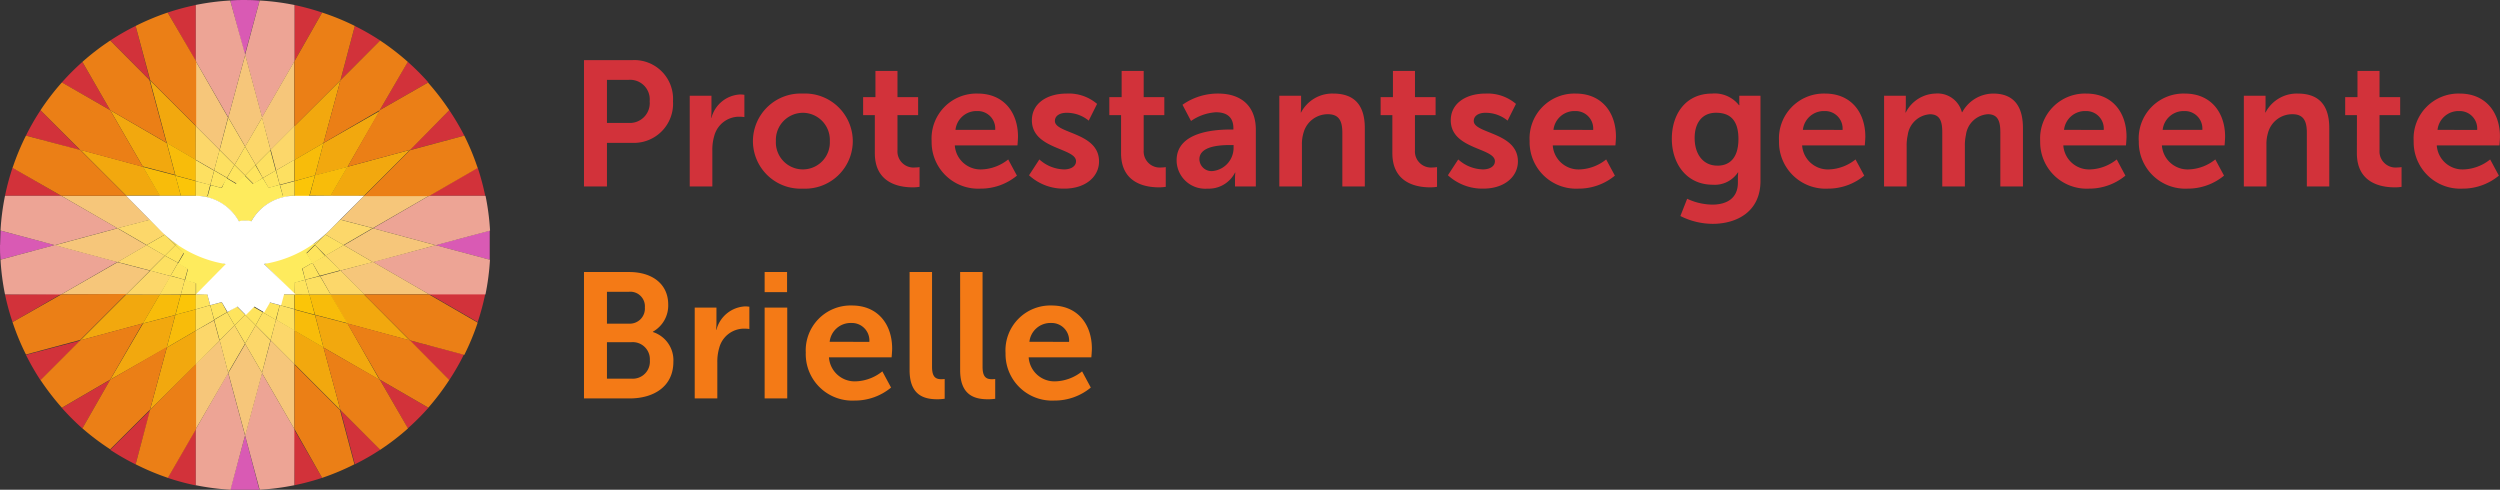 <svg xmlns="http://www.w3.org/2000/svg" width="294.913" height="57.77" viewBox="0 0 294.913 57.77">
  <rect x="0" y="0" width="294.913" height="57.77" fill="#333333" stroke="none"/>
  <g id="Group_147" data-name="Group 147" transform="translate(-583 562)">
    <path id="Path_420" data-name="Path 420" d="M1.89,0H4.6V-5.145H7.644a4.621,4.621,0,0,0,4.746-4.914A4.57,4.57,0,0,0,7.644-14.91H1.89ZM4.6-7.5v-5.082H7.182a2.311,2.311,0,0,1,2.457,2.52A2.345,2.345,0,0,1,7.14-7.5ZM14.364,0h2.667V-4.242a5.741,5.741,0,0,1,.231-1.743,3.032,3.032,0,0,1,2.919-2.247,4.6,4.6,0,0,1,.63.042v-2.625a3.053,3.053,0,0,0-.483-.042,3.686,3.686,0,0,0-3.4,2.751h-.042a7.3,7.3,0,0,0,.042-.756V-10.71H14.364Zm7.455-5.355A5.624,5.624,0,0,0,27.72.252,5.619,5.619,0,0,0,33.6-5.355a5.637,5.637,0,0,0-5.9-5.607A5.631,5.631,0,0,0,21.819-5.355Zm2.709,0A3.2,3.2,0,0,1,27.72-8.694a3.2,3.2,0,0,1,3.171,3.339A3.184,3.184,0,0,1,27.72-2.016,3.188,3.188,0,0,1,24.528-5.355ZM36.2-3.927C36.2-.336,39.165.1,40.656.1a4.6,4.6,0,0,0,.819-.063V-2.289a2.452,2.452,0,0,1-.483.042,1.9,1.9,0,0,1-2.121-2.016V-8.421h2.436v-2.121H38.871v-3.087h-2.6v3.087H34.818v2.121H36.2Zm6.7-1.428A5.488,5.488,0,0,0,48.657.252a6.692,6.692,0,0,0,4.305-1.533L51.933-3.192a5.291,5.291,0,0,1-3.087,1.176,3.047,3.047,0,0,1-3.213-2.835h7.392s.063-.714.063-1.029c0-2.835-1.659-5.082-4.746-5.082A5.294,5.294,0,0,0,42.9-5.355Zm2.814-1.323A2.494,2.494,0,0,1,48.279-8.9,2.067,2.067,0,0,1,50.4-6.678ZM54.39-1.323A5.991,5.991,0,0,0,58.548.252c2.541,0,4.1-1.428,4.1-3.213,0-3.444-5.208-3.255-5.208-4.767,0-.672.672-.966,1.365-.966a4.067,4.067,0,0,1,2.625.924l.987-1.974a5.132,5.132,0,0,0-3.591-1.218c-2.31,0-4.1,1.155-4.1,3.15,0,3.444,5.208,3.234,5.208,4.83,0,.63-.651.966-1.407.966a4.479,4.479,0,0,1-2.919-1.176Zm10.857-2.6C65.247-.336,68.208.1,69.7.1a4.6,4.6,0,0,0,.819-.063V-2.289a2.452,2.452,0,0,1-.483.042,1.9,1.9,0,0,1-2.121-2.016V-8.421H70.35v-2.121H67.914v-3.087h-2.6v3.087H63.861v2.121h1.386Zm6.552.84A3.366,3.366,0,0,0,75.432.252a3.466,3.466,0,0,0,3.255-1.89h.042a6.794,6.794,0,0,0-.042.756V0h2.457V-6.7c0-2.709-1.638-4.263-4.452-4.263a7.224,7.224,0,0,0-4.2,1.323L73.5-7.728a5.732,5.732,0,0,1,2.94-1.029c1.176,0,2.058.483,2.058,1.89v.147h-.357C76.4-6.72,71.8-6.489,71.8-3.087Zm2.688-.126c0-1.491,2.205-1.68,3.57-1.68h.462v.252A2.752,2.752,0,0,1,76.1-1.827,1.428,1.428,0,0,1,74.487-3.213ZM83.916,0h2.667V-4.914a4.518,4.518,0,0,1,.189-1.428,2.956,2.956,0,0,1,2.877-2.184c1.365,0,1.7.882,1.7,2.184V0H94V-6.888c0-2.835-1.344-4.074-3.717-4.074a4.154,4.154,0,0,0-3.8,2.226h-.042a6.636,6.636,0,0,0,.042-.735V-10.71H83.916ZM97.251-3.927C97.251-.336,100.212.1,101.7.1a4.6,4.6,0,0,0,.819-.063V-2.289a2.452,2.452,0,0,1-.483.042,1.9,1.9,0,0,1-2.121-2.016V-8.421h2.436v-2.121H99.918v-3.087h-2.6v3.087H95.865v2.121h1.386Zm6.552,2.6A5.991,5.991,0,0,0,107.961.252c2.541,0,4.1-1.428,4.1-3.213,0-3.444-5.208-3.255-5.208-4.767,0-.672.672-.966,1.365-.966a4.067,4.067,0,0,1,2.625.924l.987-1.974a5.132,5.132,0,0,0-3.591-1.218c-2.31,0-4.1,1.155-4.1,3.15,0,3.444,5.208,3.234,5.208,4.83,0,.63-.651.966-1.407.966a4.479,4.479,0,0,1-2.919-1.176Zm9.639-4.032A5.488,5.488,0,0,0,119.2.252,6.692,6.692,0,0,0,123.5-1.281l-1.029-1.911a5.291,5.291,0,0,1-3.087,1.176,3.047,3.047,0,0,1-3.213-2.835h7.392s.063-.714.063-1.029c0-2.835-1.659-5.082-4.746-5.082A5.294,5.294,0,0,0,113.442-5.355Zm2.814-1.323A2.494,2.494,0,0,1,118.818-8.9a2.067,2.067,0,0,1,2.121,2.226Zm15.771,8.127-.8,2.037a8.535,8.535,0,0,0,3.8.924c2.793,0,5.649-1.386,5.649-5.061V-10.71h-2.5v.819a1.983,1.983,0,0,0,.021.294h-.063a3.64,3.64,0,0,0-3.171-1.365c-3.087,0-4.746,2.394-4.746,5.334S131.964-.21,135.03-.21a3.269,3.269,0,0,0,2.982-1.449h.042a5.156,5.156,0,0,0-.042.567v.63c0,1.911-1.386,2.6-3.024,2.6A7.2,7.2,0,0,1,132.027,1.449Zm3.57-3.906c-1.722,0-2.688-1.386-2.688-3.255,0-1.806.9-2.982,2.52-2.982,1.449,0,2.646.651,2.646,3.087C138.075-3.192,136.878-2.457,135.6-2.457Zm7.266-2.9A5.488,5.488,0,0,0,148.617.252a6.692,6.692,0,0,0,4.3-1.533l-1.029-1.911a5.291,5.291,0,0,1-3.087,1.176,3.047,3.047,0,0,1-3.213-2.835h7.392s.063-.714.063-1.029c0-2.835-1.659-5.082-4.746-5.082A5.294,5.294,0,0,0,142.863-5.355Zm2.814-1.323A2.494,2.494,0,0,1,148.239-8.9a2.067,2.067,0,0,1,2.121,2.226ZM155.253,0h2.667V-4.7a5.591,5.591,0,0,1,.126-1.365,2.833,2.833,0,0,1,2.625-2.457c1.26,0,1.449.987,1.449,2.142V0h2.667V-4.7a5.767,5.767,0,0,1,.126-1.386A2.791,2.791,0,0,1,167.5-8.526c1.239,0,1.47.924,1.47,2.142V0h2.667V-6.888c0-2.814-1.281-4.074-3.507-4.074a4.188,4.188,0,0,0-3.654,2.2h-.042a2.956,2.956,0,0,0-3.129-2.2,4.05,4.05,0,0,0-3.486,2.226h-.042a6.637,6.637,0,0,0,.042-.735V-10.71h-2.562ZM173.67-5.355A5.488,5.488,0,0,0,179.424.252a6.692,6.692,0,0,0,4.3-1.533L182.7-3.192a5.291,5.291,0,0,1-3.087,1.176A3.047,3.047,0,0,1,176.4-4.851h7.392s.063-.714.063-1.029c0-2.835-1.659-5.082-4.746-5.082A5.294,5.294,0,0,0,173.67-5.355Zm2.814-1.323A2.494,2.494,0,0,1,179.046-8.9a2.067,2.067,0,0,1,2.121,2.226Zm8.82,1.323A5.488,5.488,0,0,0,191.058.252a6.692,6.692,0,0,0,4.3-1.533l-1.029-1.911a5.291,5.291,0,0,1-3.087,1.176,3.047,3.047,0,0,1-3.213-2.835h7.392s.063-.714.063-1.029c0-2.835-1.659-5.082-4.746-5.082A5.294,5.294,0,0,0,185.3-5.355Zm2.814-1.323A2.494,2.494,0,0,1,190.68-8.9,2.067,2.067,0,0,1,192.8-6.678ZM197.694,0h2.667V-4.914a4.518,4.518,0,0,1,.189-1.428,2.956,2.956,0,0,1,2.877-2.184c1.365,0,1.7.882,1.7,2.184V0h2.646V-6.888c0-2.835-1.344-4.074-3.717-4.074a4.154,4.154,0,0,0-3.8,2.226h-.042a6.637,6.637,0,0,0,.042-.735V-10.71h-2.562Zm13.335-3.927C211.029-.336,213.99.1,215.481.1A4.6,4.6,0,0,0,216.3.042V-2.289a2.452,2.452,0,0,1-.483.042A1.9,1.9,0,0,1,213.7-4.263V-8.421h2.436v-2.121H213.7v-3.087h-2.6v3.087h-1.449v2.121h1.386Zm6.7-1.428A5.488,5.488,0,0,0,223.482.252a6.692,6.692,0,0,0,4.3-1.533l-1.029-1.911a5.291,5.291,0,0,1-3.087,1.176,3.047,3.047,0,0,1-3.213-2.835h7.392s.063-.714.063-1.029c0-2.835-1.659-5.082-4.746-5.082A5.294,5.294,0,0,0,217.728-5.355Zm2.814-1.323A2.494,2.494,0,0,1,223.1-8.9a2.067,2.067,0,0,1,2.121,2.226Z" transform="translate(650 -540)" fill="#d2323a"/>
    <path id="Path_421" data-name="Path 421" d="M1.89,0h5.4c2.751,0,5.145-1.344,5.145-4.326a3.489,3.489,0,0,0-2.415-3.507v-.042a3.529,3.529,0,0,0,1.806-3.192c0-2.457-1.911-3.843-4.6-3.843H1.89ZM4.6-8.82v-3.759H7.182a1.721,1.721,0,0,1,1.89,1.848A1.78,1.78,0,0,1,7.224-8.82Zm0,6.489V-6.636H7.5A2.022,2.022,0,0,1,9.66-4.494,2.017,2.017,0,0,1,7.5-2.331ZM14.952,0h2.667V-4.242a5.741,5.741,0,0,1,.231-1.743,3.032,3.032,0,0,1,2.919-2.247,4.6,4.6,0,0,1,.63.042v-2.625a3.053,3.053,0,0,0-.483-.042,3.686,3.686,0,0,0-3.4,2.751h-.042a7.3,7.3,0,0,0,.042-.756V-10.71H14.952ZM23.2-12.537h2.646V-14.91H23.2ZM23.2,0h2.667V-10.71H23.2Zm4.851-5.355A5.488,5.488,0,0,0,33.81.252a6.692,6.692,0,0,0,4.305-1.533L37.086-3.192A5.291,5.291,0,0,1,34-2.016a3.047,3.047,0,0,1-3.213-2.835h7.392s.063-.714.063-1.029c0-2.835-1.659-5.082-4.746-5.082A5.294,5.294,0,0,0,28.056-5.355ZM30.87-6.678A2.494,2.494,0,0,1,33.432-8.9a2.067,2.067,0,0,1,2.121,2.226ZM40.3-3.339C40.3-.273,42.126.1,43.6.1a6.08,6.08,0,0,0,.84-.063V-2.289s-.189.021-.4.021c-.693,0-1.092-.294-1.092-1.47V-14.91H40.3Zm5.964,0C46.263-.273,48.09.1,49.56.1A6.08,6.08,0,0,0,50.4.042V-2.289s-.189.021-.4.021c-.693,0-1.092-.294-1.092-1.47V-14.91H46.263Zm5.355-2.016A5.488,5.488,0,0,0,57.372.252a6.692,6.692,0,0,0,4.305-1.533L60.648-3.192a5.291,5.291,0,0,1-3.087,1.176,3.047,3.047,0,0,1-3.213-2.835H61.74s.063-.714.063-1.029c0-2.835-1.659-5.082-4.746-5.082A5.294,5.294,0,0,0,51.618-5.355Zm2.814-1.323A2.494,2.494,0,0,1,56.994-8.9a2.067,2.067,0,0,1,2.121,2.226Z" transform="translate(650 -515)" fill="#f47a16"/>
    <g id="Group_146" data-name="Group 146" transform="translate(64 -358)">
      <g id="logo-protestantse-kerk" transform="translate(519 -204)">
        <path id="Path_389" data-name="Path 389" d="M23.1,7.23V.59a28.842,28.842,0,0,0-3.32.89ZM34.73,57.24A28.559,28.559,0,0,0,38,56.37l-3.32-5.75Zm7.13-2.47a28.68,28.68,0,0,0,3-1.72l-4.7-4.68ZM16,3.06a29,29,0,0,0-3,1.72l4.69,4.69ZM48.11,50.53a28.779,28.779,0,0,0,2.43-2.43L44.8,44.78ZM9.72,7.3A29.11,29.11,0,0,0,7.29,9.73L13,13ZM53,44.83a28.632,28.632,0,0,0,1.72-3l-6.41-1.69ZM4.78,13a28.811,28.811,0,0,0-1.72,3l6.41,1.72ZM56.35,38a28.7,28.7,0,0,0,.89-3.32H50.6ZM1.48,19.78A28.578,28.578,0,0,0,.59,23.1H7.23ZM.59,34.73A28.389,28.389,0,0,0,1.48,38l5.75-3.32ZM57.24,23.1a28.781,28.781,0,0,0-.89-3.32L50.6,23.1ZM3.06,41.86a29.228,29.228,0,0,0,1.72,3l4.69-4.69ZM54.77,16A28.78,28.78,0,0,0,53,13l-4.69,4.72ZM7.29,48.11a29.14,29.14,0,0,0,2.43,2.43L13,44.8ZM50.53,9.72A29,29,0,0,0,48.1,7.29L44.78,13ZM16,54.77l1.72-6.4L13,53.06a28.771,28.771,0,0,0,3,1.72M41.86,3.06l-1.7,6.41,4.69-4.69a28.859,28.859,0,0,0-3-1.72M23.1,57.24V50.6l-3.32,5.77a28.49,28.49,0,0,0,3.32.89M34.73.59V7.23L38,1.48A28.549,28.549,0,0,0,34.73.59" fill="#d2323a"/>
        <path id="Path_390" data-name="Path 390" d="M34.73,42.94l5.43,5.43-2-7.4-3.43-2ZM19.67,16.87l3.43,2v-4l-5.41-5.4Z" fill="#f2a80e"/>
        <path id="Path_391" data-name="Path 391" d="M38.16,41l6.63,3.83L41,38.16l-3.83-1ZM16.87,19.67l-7.4-2,5.41,5.41h4Zm2.8-2.8L13,13l3.83,6.63,3.83,1Z" fill="#f2a80e"/>
        <path id="Path_392" data-name="Path 392" d="M42.94,34.73h-4l2,3.43,7.4,2Zm0-11.63,5.42-5.42-7.4,2-2,3.43ZM16.87,38.16,13,44.79,19.67,41l1-3.83Zm-1.98-3.43L9.47,40.15l7.4-2,2-3.43Z" fill="#f2a80e"/>
        <path id="Path_393" data-name="Path 393" d="M38.16,16.87l-1,3.83,3.83-1,3.83-6.63Z" fill="#f2a80e"/>
        <path id="Path_394" data-name="Path 394" d="M34.73,14.88v4l3.43-2,2-7.4ZM17.69,48.37,23.11,43V39l-3.43,2Z" fill="#f2a80e"/>
        <path id="Path_395" data-name="Path 395" d="M34.73,39l3.43,2-1-3.83-2.41-.64ZM20.7,20.7l2.41.65v-2.5l-3.43-2ZM39,34.73H36.49l.67,2.4,3.83,1ZM18.85,23.1h2.49l-.65-2.41-3.83-1Zm0,11.63-2,3.43,3.83-1,.65-2.41ZM39,23.1l2-3.43-3.83,1-.64,2.41ZM19.67,41l3.43-2V36.49l-2.41.64ZM38.16,16.87l-3.43,2v2.5l2.43-.68Z" fill="#f8bc0a"/>
        <path id="Path_396" data-name="Path 396" d="M34.73,34.73v1.76l2.41.64-.64-2.41ZM21.34,23.1H23.1V21.37l-2.41-.65ZM20.7,37.13l2.41-.64V34.73H21.34ZM37.16,20.69l-2.43.68v1.76h1.76Z" fill="#fbc508"/>
        <path id="Path_397" data-name="Path 397" d="M27.16,57.77H30.6l-1.69-6.4ZM57.77,27.2l-6.41,1.72,6.41,1.72V27.2M0,28.91c0,.58,0,1.15.05,1.72l6.41-1.72L.06,27.2c0,.57-.05,1.14-.05,1.72M27.16.06l1.72,6.41L30.63.06Q29.78,0,28.91,0c-.58,0-1.15,0-1.72.05" fill="#d95ab4"/>
        <path id="Path_398" data-name="Path 398" d="M28.91,51.37l1.72,6.4a28.86,28.86,0,0,0,4.09-.53V50.6L30.9,44ZM44,30.9l6.63,3.83h6.64a29.1,29.1,0,0,0,.53-4.09l-6.41-1.72Z" fill="#eda495"/>
        <path id="Path_399" data-name="Path 399" d="M57.24,23.1H50.6L44,26.93l7.4,2,6.41-1.72a29,29,0,0,0-.53-4.1M7.23,23.1H.59a28.89,28.89,0,0,0-.53,4.1l6.4,1.72,7.4-2Z" fill="#eda495"/>
        <path id="Path_400" data-name="Path 400" d="M.06,30.63a28.89,28.89,0,0,0,.53,4.1H7.23l6.63-3.83-7.4-2ZM23.1,50.6v6.64a28.9,28.9,0,0,0,4.1.53l1.71-6.4-2-7.4ZM23.1.59V7.23l3.83,6.63,2-7.4L27.16.06a28.79,28.79,0,0,0-4.1.53" fill="#eda495"/>
        <path id="Path_401" data-name="Path 401" d="M28.91,6.46l2,7.4,3.83-6.63V.59A28.85,28.85,0,0,0,30.63.06Z" fill="#eda495"/>
        <path id="Path_402" data-name="Path 402" d="M30.9,44l3.83,6.63V42.94l-2.8-2.8Zm9.26-12.08,2.8,2.8h7.66L44,30.89Z" fill="#f6c67a"/>
        <path id="Path_403" data-name="Path 403" d="M44,26.93l-3.43,2,3.43,2,7.4-2ZM42.94,23.1l-2.78,2.81,3.83,1,6.63-3.83Zm-28.05,0H7.23l6.63,3.83,3.83-1Zm-1.03,3.83-7.4,2,7.4,2,3.43-2Z" fill="#f6c67a"/>
        <path id="Path_404" data-name="Path 404" d="M7.23,34.73h7.66l2.8-2.8-3.83-1ZM26.93,44l2,7.4,2-7.4-2-3.43ZM23.1,42.94V50.6L26.93,44l-1-3.83Zm0-28.06,2.8,2.8,1-3.83L23.1,7.23Zm3.83-1.02,2,3.43,2-3.43-2-7.4Z" fill="#f6c67a"/>
        <path id="Path_405" data-name="Path 405" d="M31.92,17.69l2.8-2.8V7.23l-3.83,6.63Z" fill="#f6c67a"/>
        <path id="Path_406" data-name="Path 406" d="M31.92,40.14l2.8,2.8v-4l-2.16-1.25ZM39,34.73h4l-2.82-2.81-2.41.65Zm-.64-7.07,2.17,1.25,3.43-2-3.83-1m.41,3-2.16,1.24,1.78,1.77,3.83-1Zm-22.85-3-3.83,1,3.44,2,2.17-1.25m-2.18,1.25-3.43,2,3.83,1,1.76-1.76Zm-2.4,5.82h4l1.25-2.16-2.41-.65Zm14.02,5.81,2,3.43,1-3.83-1.75-1.77Zm-3-.4,1,3.83,2-3.43-1.24-2.17ZM23.1,39v4l2.8-2.8-.65-2.41Zm0-20.15,2.16,1.25.65-2.41-2.8-2.8Zm2.81-1.16,1.76,1.76,1.25-2.16-2-3.43Z" fill="#fcd76a"/>
        <path id="Path_407" data-name="Path 407" d="M28.91,17.29l1.25,2.16,1.76-1.76-1-3.83Zm3.66,2.81,2.16-1.25v-4l-2.8,2.8Z" fill="#fcd76a"/>
        <path id="Path_408" data-name="Path 408" d="M32.57,37.73,34.73,39V36.49L33,36Zm3.92-3H39l-1.25-2.16L36,33Zm1.89-4.57L36.85,31l.88,1.53,2.43-.65Zm0-2.49-1.22,1.24,1.25,1.25,2.16-1.25Zm-18.93,0-2.16,1.25,2.16,1.25,1.25-1.25Z" fill="#fde061"/>
        <path id="Path_409" data-name="Path 409" d="M19.45,30.16l-1.76,1.76,2.41.65L21,31Z" fill="#fde061"/>
        <path id="Path_410" data-name="Path 410" d="M18.85,34.73h2.49L21.8,33l-1.7-.46Zm11.31,3.64,1.76,1.76.64-2.41L31,36.84Zm-2.49,0,1.25,2.16,1.24-2.16-1.25-1.25Zm-2.41-.64.65,2.41,1.76-1.77-.88-1.53ZM23.1,36.49V39l2.16-1.25L24.8,36Zm0-15.12,1.7.46.46-1.7L23.1,18.88Zm2.16-1.28,1.52.88.88-1.52L25.9,17.69Zm2.41-.64,1.25,1.25,1.24-1.25-1.25-2.16Zm2.49,0L31,21l1.53-.88-.64-2.41ZM33,21.8l1.7-.46V18.85L32.56,20.1Z" fill="#fde061"/>
        <path id="Path_411" data-name="Path 411" d="M34.73,34.73h1.76L36,33l-1.3.34ZM33,36l1.7.46V34.72H33.38Zm-9.9-1.27v1.76L24.8,36l-.35-1.31ZM21.8,33l-.46,1.7H23.1V33.37ZM36,33l1.7-.46L36.85,31l-1.17.68Z" fill="#fee45d"/>
        <path id="Path_412" data-name="Path 412" d="M37.16,28.91l-1,1,.68,1.17,1.53-.88Z" fill="#fee45d"/>
        <path id="Path_413" data-name="Path 413" d="M38.37,27.66A14.3,14.3,0,0,1,37,28.77l.15.15,1.25-1.25ZM20.84,28.77a14.08,14.08,0,0,1-1.38-1.11l1.25,1.25Zm-.14.14-1.25,1.25L21,31l.67-1.17ZM21.8,33l.36-1.3L21,31l-.88,1.53ZM31,36.85l1.53.88L33,36l-1.31-.35Zm-2.09.28,1.25,1.24L31,36.84l-1.17-.68Z" fill="#fee45d"/>
        <path id="Path_414" data-name="Path 414" d="M26.79,36.85l.88,1.52,1.25-1.25-1-1ZM24.8,36l.46,1.7,1.53-.88-.63-1.17Zm0-14.2-1.7-.43v1.76h1.36Zm1.99-.8-1.52-.88-.46,1.7,1.31.35Z" fill="#fee45d"/>
        <path id="Path_415" data-name="Path 415" d="M28.91,20.7l-1.25-1.25L26.78,21l1.17.68ZM31,21l-.88-1.53L28.91,20.7l1,1Zm2,.8-.46-1.7L31,21l.68,1.17Zm1.73,1.3V21.37l-1.7.46.35,1.31Z" fill="#fee45d"/>
        <path id="Path_416" data-name="Path 416" d="M31.16,31.15l3.58,3.58V33.37L36,33l-.35-1.31L36.87,31l-.71-1.16,1-1L37,28.72M33.37,23.1,33,21.79l-1.31.35L31,21l-1.17.68-1-1-1,1L26.69,21l-.53,1.18-1.31-.35-.35,1.31H23.1a5.81,5.81,0,0,1,5.08,3,2.93,2.93,0,0,1,1.46,0,5.81,5.81,0,0,1,5.08-3ZM20.84,28.76l-.15.15,1,1L21,31.08l1.17.68-.35,1.31,1.31.35v1.35l3.58-3.58" fill="#feeb5d"/>
        <path id="Path_417" data-name="Path 417" d="M34.73,50.6,38,56.37a28.711,28.711,0,0,0,3.81-1.6l-1.7-6.4L34.74,43ZM16,3.06l1.72,6.41,5.42,5.42V7.23L19.78,1.48A28.91,28.91,0,0,0,16,3.06M9.72,7.3,13,13l6.63,3.83-2-7.4L13,4.78A29.14,29.14,0,0,0,9.72,7.3M40.16,48.37l4.69,4.69a28.8,28.8,0,0,0,3.28-2.52L44.81,44.8,38.16,41ZM9.47,17.69,3.06,16a28.62,28.62,0,0,0-1.58,3.81L7.23,23.1h7.66ZM13,13,7.3,9.72A29,29,0,0,0,4.78,13l4.69,4.69,7.4,2ZM50.6,34.73H42.94l5.42,5.42,6.41,1.72a28.73,28.73,0,0,0,1.58-3.81Z" fill="#eb7f16"/>
        <path id="Path_418" data-name="Path 418" d="M48.36,40.14l-7.4-2,3.83,6.63,5.74,3.32A29.19,29.19,0,0,0,53,44.82ZM7.23,34.73,1.48,38a28.71,28.71,0,0,0,1.58,3.82L9.47,40.1l5.42-5.42Zm2.24,5.41L4.78,44.83A29.3,29.3,0,0,0,7.3,48.1L13,44.78l3.83-6.63ZM54.77,16l-6.41,1.72-5.42,5.42H50.6l5.75-3.32A28.769,28.769,0,0,0,54.77,16M50.53,9.72,44.79,13,41,19.67l7.4-2L53,13a29.19,29.19,0,0,0-2.52-3.27M17.69,48.37,16,54.77a28.75,28.75,0,0,0,3.81,1.6l3.32-5.75V42.94ZM13,44.79,9.72,50.53A29,29,0,0,0,13,53l4.7-4.68,2-7.4ZM40.16,9.47l1.7-6.41A28.6,28.6,0,0,0,38,1.48L34.73,7.23v7.66Zm0,0-2,7.4L44.79,13l3.32-5.7a28.928,28.928,0,0,0-3.27-2.52Z" fill="#eb7f16"/>
        <path id="Path_419" data-name="Path 419" d="M42.94,23.1H34.73a5.81,5.81,0,0,0-5.08,3,2.93,2.93,0,0,0-1.46,0,5.81,5.81,0,0,0-5.08-3H14.88L19,27.27a14,14,0,0,0,7.63,3.88L23.1,34.73h1.35L24.8,36l1.36-.36.68,1.17L28,36.17l1,1,1-1,1.17.68.68-1.17,1.31.35.35-1.31h1.35l-3.71-3.58a14,14,0,0,0,7.63-3.88Z" fill="#fff"/>
      </g>
    </g>
  </g>
</svg>
